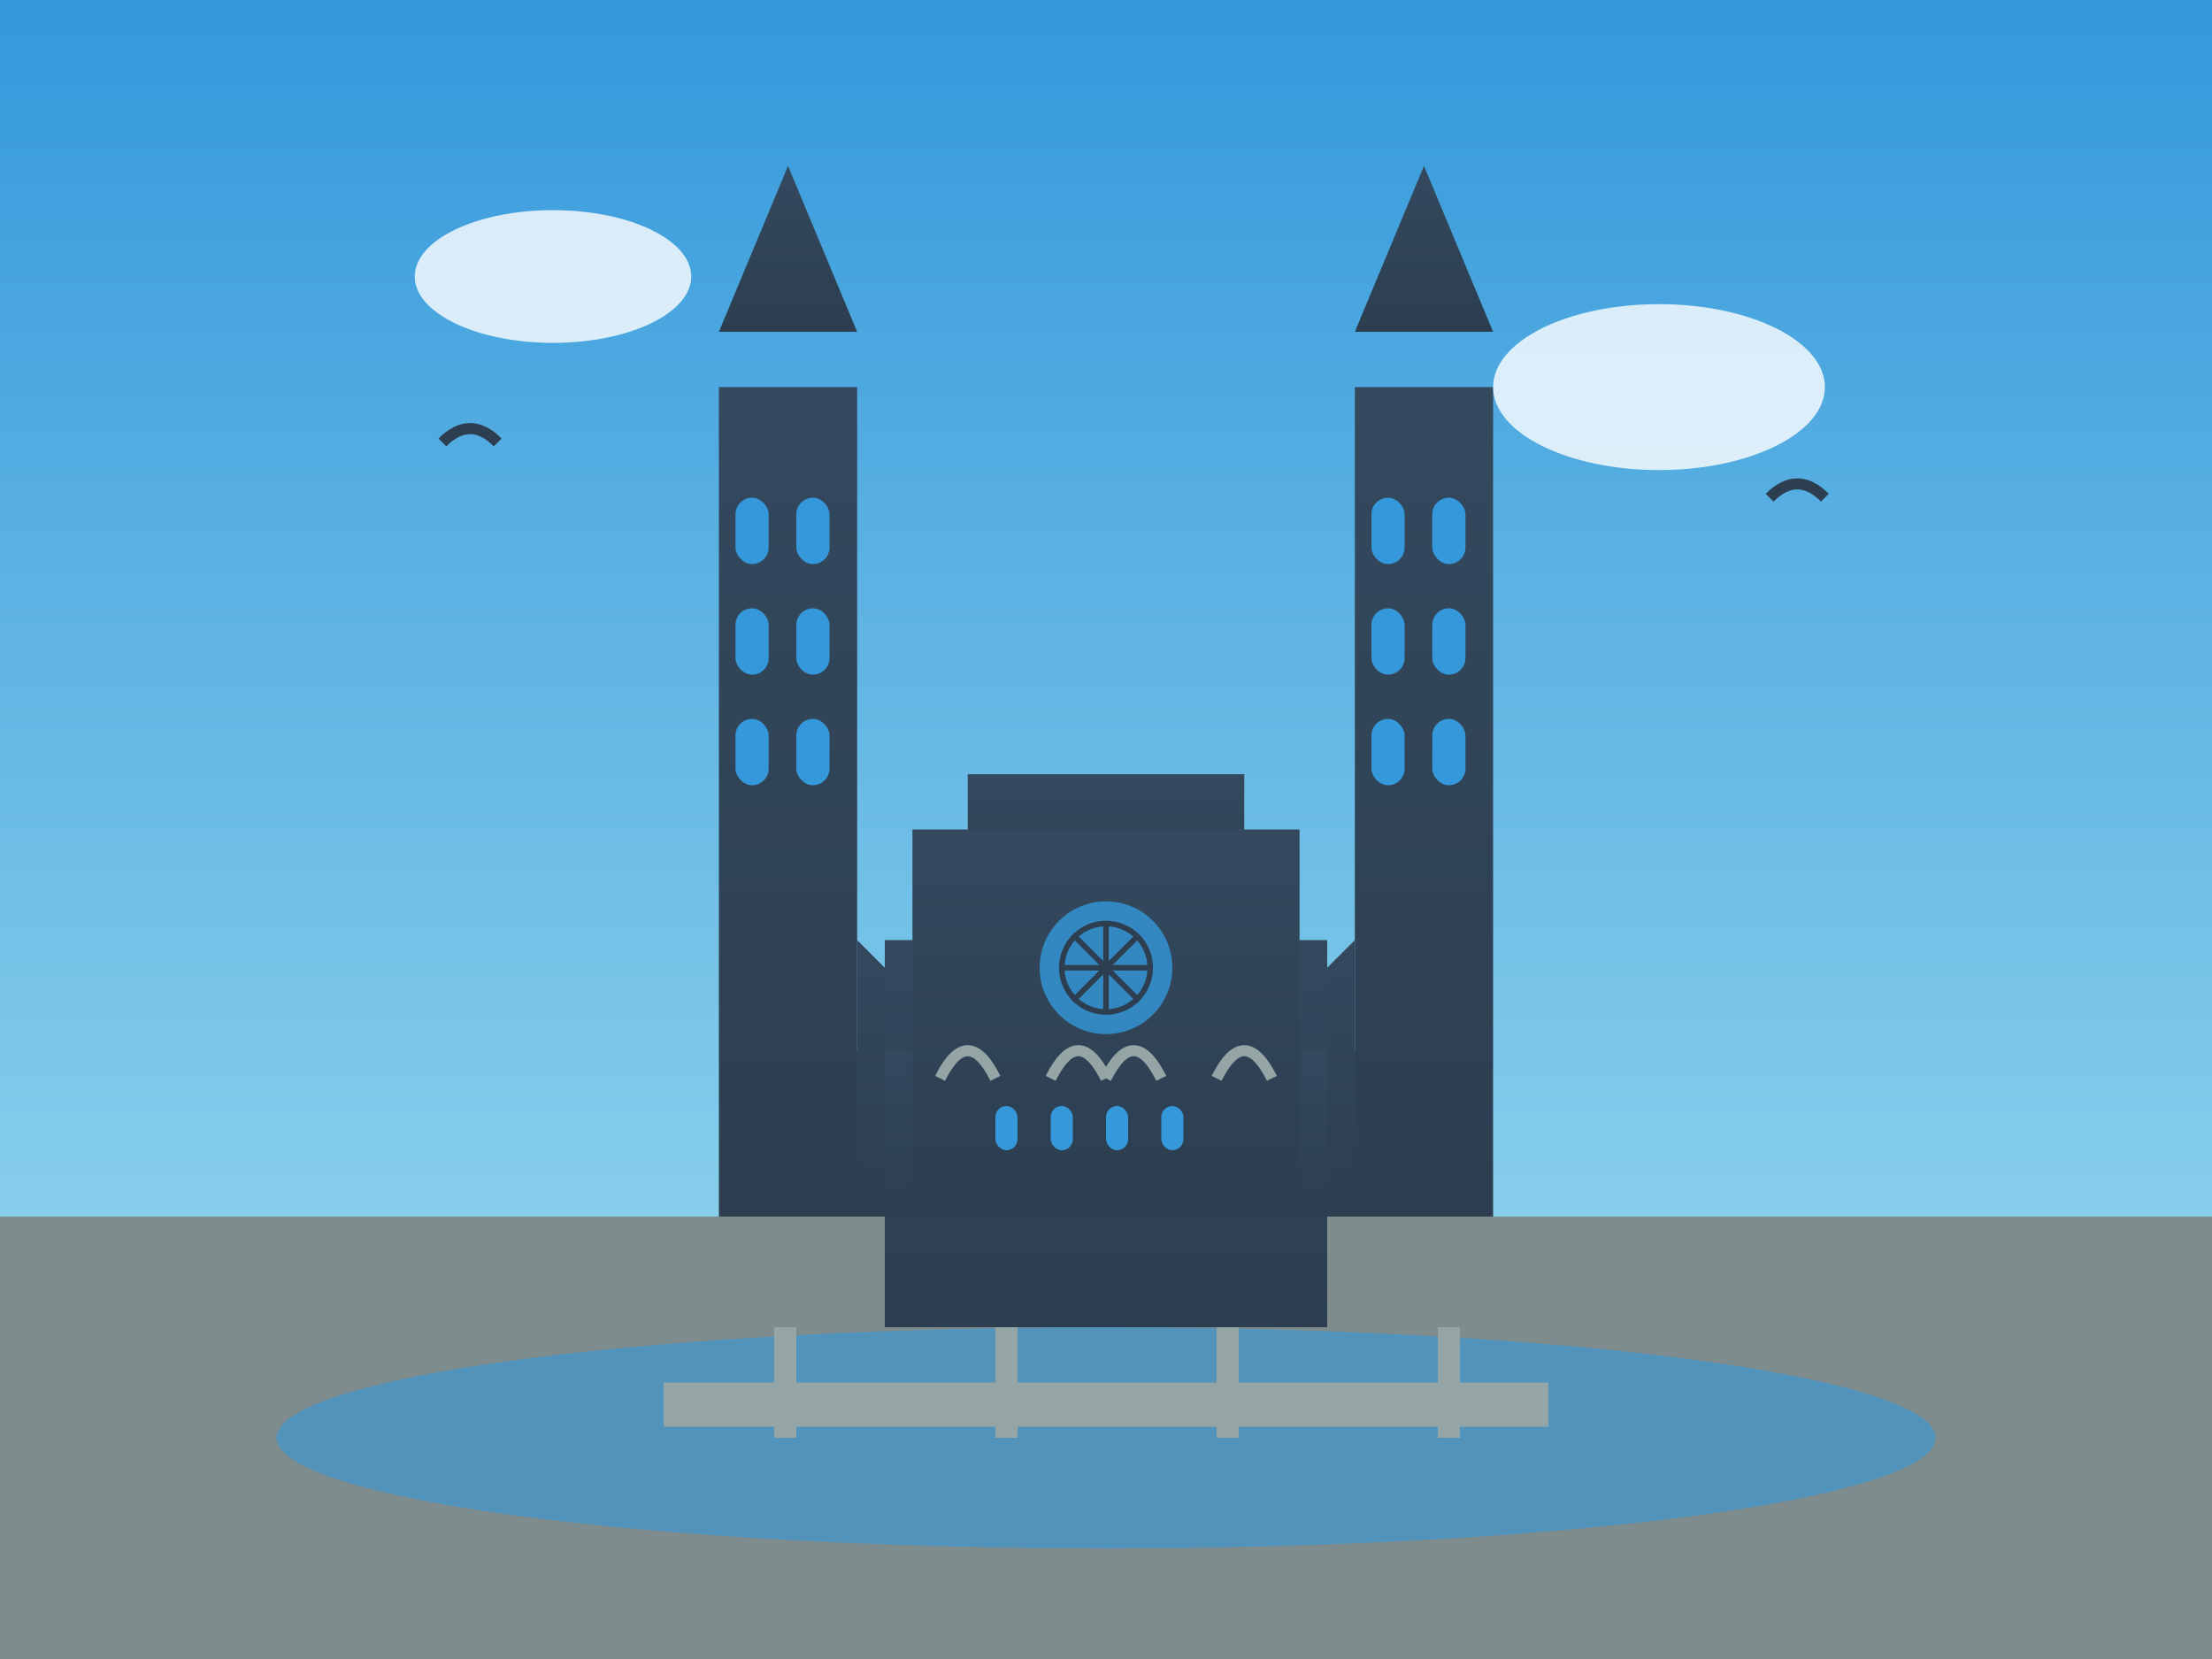 <svg width="400" height="300" viewBox="0 0 400 300" xmlns="http://www.w3.org/2000/svg">
  <rect x="0" y="0" width="400" height="300" fill="#333333" stroke="none"/>
  <defs>
    <linearGradient id="stoneGradient" x1="0%" y1="0%" x2="0%" y2="100%">
      <stop offset="0%" style="stop-color:#34495e;stop-opacity:1" />
      <stop offset="100%" style="stop-color:#2c3e50;stop-opacity:1" />
    </linearGradient>
    <linearGradient id="skyGradient" x1="0%" y1="0%" x2="0%" y2="100%">
      <stop offset="0%" style="stop-color:#3498db;stop-opacity:1" />
      <stop offset="100%" style="stop-color:#87CEEB;stop-opacity:1" />
    </linearGradient>
  </defs>
  
  <!-- Sky background -->
  <rect width="400" height="220" fill="url(#skyGradient)"/>
  
  <!-- Ground -->
  <rect x="0" y="220" width="400" height="80" fill="#7f8c8d"/>
  
  <!-- Cathedral base -->
  <g transform="translate(200,150)">
    <!-- Main nave -->
    <rect x="-40" y="20" width="80" height="70" fill="url(#stoneGradient)"/>
    
    <!-- Transept -->
    <rect x="-60" y="40" width="120" height="30" fill="url(#stoneGradient)"/>
    
    <!-- Choir -->
    <rect x="-25" y="-10" width="50" height="30" fill="url(#stoneGradient)"/>
    
    <!-- Left tower -->
    <rect x="-70" y="-80" width="25" height="150" fill="url(#stoneGradient)"/>
    
    <!-- Right tower -->
    <rect x="45" y="-80" width="25" height="150" fill="url(#stoneGradient)"/>
    
    <!-- Tower spires -->
    <polygon points="-70,-90 -57.5,-120 -45,-90" fill="url(#stoneGradient)"/>
    <polygon points="45,-90 57.5,-120 70,-90" fill="url(#stoneGradient)"/>
    
    <!-- Spire tops -->
    <polygon points="-57.5,-120 -57.5,-140 -57.5,-120" fill="#2c3e50"/>
    <polygon points="57.5,-120 57.5,-140 57.5,-120" fill="#2c3e50"/>
    
    <!-- Gothic windows on towers -->
    <g>
      <!-- Left tower windows -->
      <rect x="-67" y="-60" width="6" height="12" rx="3" fill="#3498db"/>
      <rect x="-56" y="-60" width="6" height="12" rx="3" fill="#3498db"/>
      <rect x="-67" y="-40" width="6" height="12" rx="3" fill="#3498db"/>
      <rect x="-56" y="-40" width="6" height="12" rx="3" fill="#3498db"/>
      <rect x="-67" y="-20" width="6" height="12" rx="3" fill="#3498db"/>
      <rect x="-56" y="-20" width="6" height="12" rx="3" fill="#3498db"/>
      
      <!-- Right tower windows -->
      <rect x="48" y="-60" width="6" height="12" rx="3" fill="#3498db"/>
      <rect x="59" y="-60" width="6" height="12" rx="3" fill="#3498db"/>
      <rect x="48" y="-40" width="6" height="12" rx="3" fill="#3498db"/>
      <rect x="59" y="-40" width="6" height="12" rx="3" fill="#3498db"/>
      <rect x="48" y="-20" width="6" height="12" rx="3" fill="#3498db"/>
      <rect x="59" y="-20" width="6" height="12" rx="3" fill="#3498db"/>
    </g>
    
    <!-- Main facade -->
    <rect x="-35" y="0" width="70" height="70" fill="url(#stoneGradient)"/>
    
    <!-- Rose window -->
    <circle cx="0" cy="25" r="12" fill="#3498db" opacity="0.8"/>
    <circle cx="0" cy="25" r="8" fill="none" stroke="#2c3e50" stroke-width="1"/>
    <g transform="translate(0,25)">
      <line x1="-8" y1="0" x2="8" y2="0" stroke="#2c3e50" stroke-width="1"/>
      <line x1="0" y1="-8" x2="0" y2="8" stroke="#2c3e50" stroke-width="1"/>
      <line x1="-6" y1="-6" x2="6" y2="6" stroke="#2c3e50" stroke-width="1"/>
      <line x1="-6" y1="6" x2="6" y2="-6" stroke="#2c3e50" stroke-width="1"/>
    </g>
    
    <!-- Portal -->
    <path d="M-15,70 Q0,45 15,70" fill="#2c3e50"/>
    
    <!-- Gothic arches on facade -->
    <path d="M-30,45 Q-25,35 -20,45" fill="none" stroke="#95a5a6" stroke-width="2"/>
    <path d="M-10,45 Q-5,35 0,45" fill="none" stroke="#95a5a6" stroke-width="2"/>
    <path d="M0,45 Q5,35 10,45" fill="none" stroke="#95a5a6" stroke-width="2"/>
    <path d="M20,45 Q25,35 30,45" fill="none" stroke="#95a5a6" stroke-width="2"/>
    
    <!-- Buttresses -->
    <polygon points="-45,20 -40,25 -40,70 -45,70" fill="url(#stoneGradient)"/>
    <polygon points="40,25 45,20 45,70 40,70" fill="url(#stoneGradient)"/>
    
    <!-- Small gothic details -->
    <rect x="-20" y="50" width="4" height="8" rx="2" fill="#3498db"/>
    <rect x="-10" y="50" width="4" height="8" rx="2" fill="#3498db"/>
    <rect x="0" y="50" width="4" height="8" rx="2" fill="#3498db"/>
    <rect x="10" y="50" width="4" height="8" rx="2" fill="#3498db"/>
  </g>
  
  <!-- River Rhine in foreground -->
  <ellipse cx="200" cy="260" rx="150" ry="20" fill="#3498db" opacity="0.6"/>
  
  <!-- Bridge -->
  <rect x="120" y="250" width="160" height="8" fill="#95a5a6"/>
  <rect x="140" y="240" width="4" height="20" fill="#95a5a6"/>
  <rect x="180" y="240" width="4" height="20" fill="#95a5a6"/>
  <rect x="220" y="240" width="4" height="20" fill="#95a5a6"/>
  <rect x="260" y="240" width="4" height="20" fill="#95a5a6"/>
  
  <!-- Clouds -->
  <g opacity="0.8">
    <ellipse cx="100" cy="50" rx="25" ry="12" fill="#ffffff"/>
    <ellipse cx="300" cy="70" rx="30" ry="15" fill="#ffffff"/>
  </g>
  
  <!-- Birds -->
  <g stroke="#2c3e50" stroke-width="2" fill="none">
    <path d="M80,80 Q85,75 90,80"/>
    <path d="M320,90 Q325,85 330,90"/>
  </g>
</svg>
